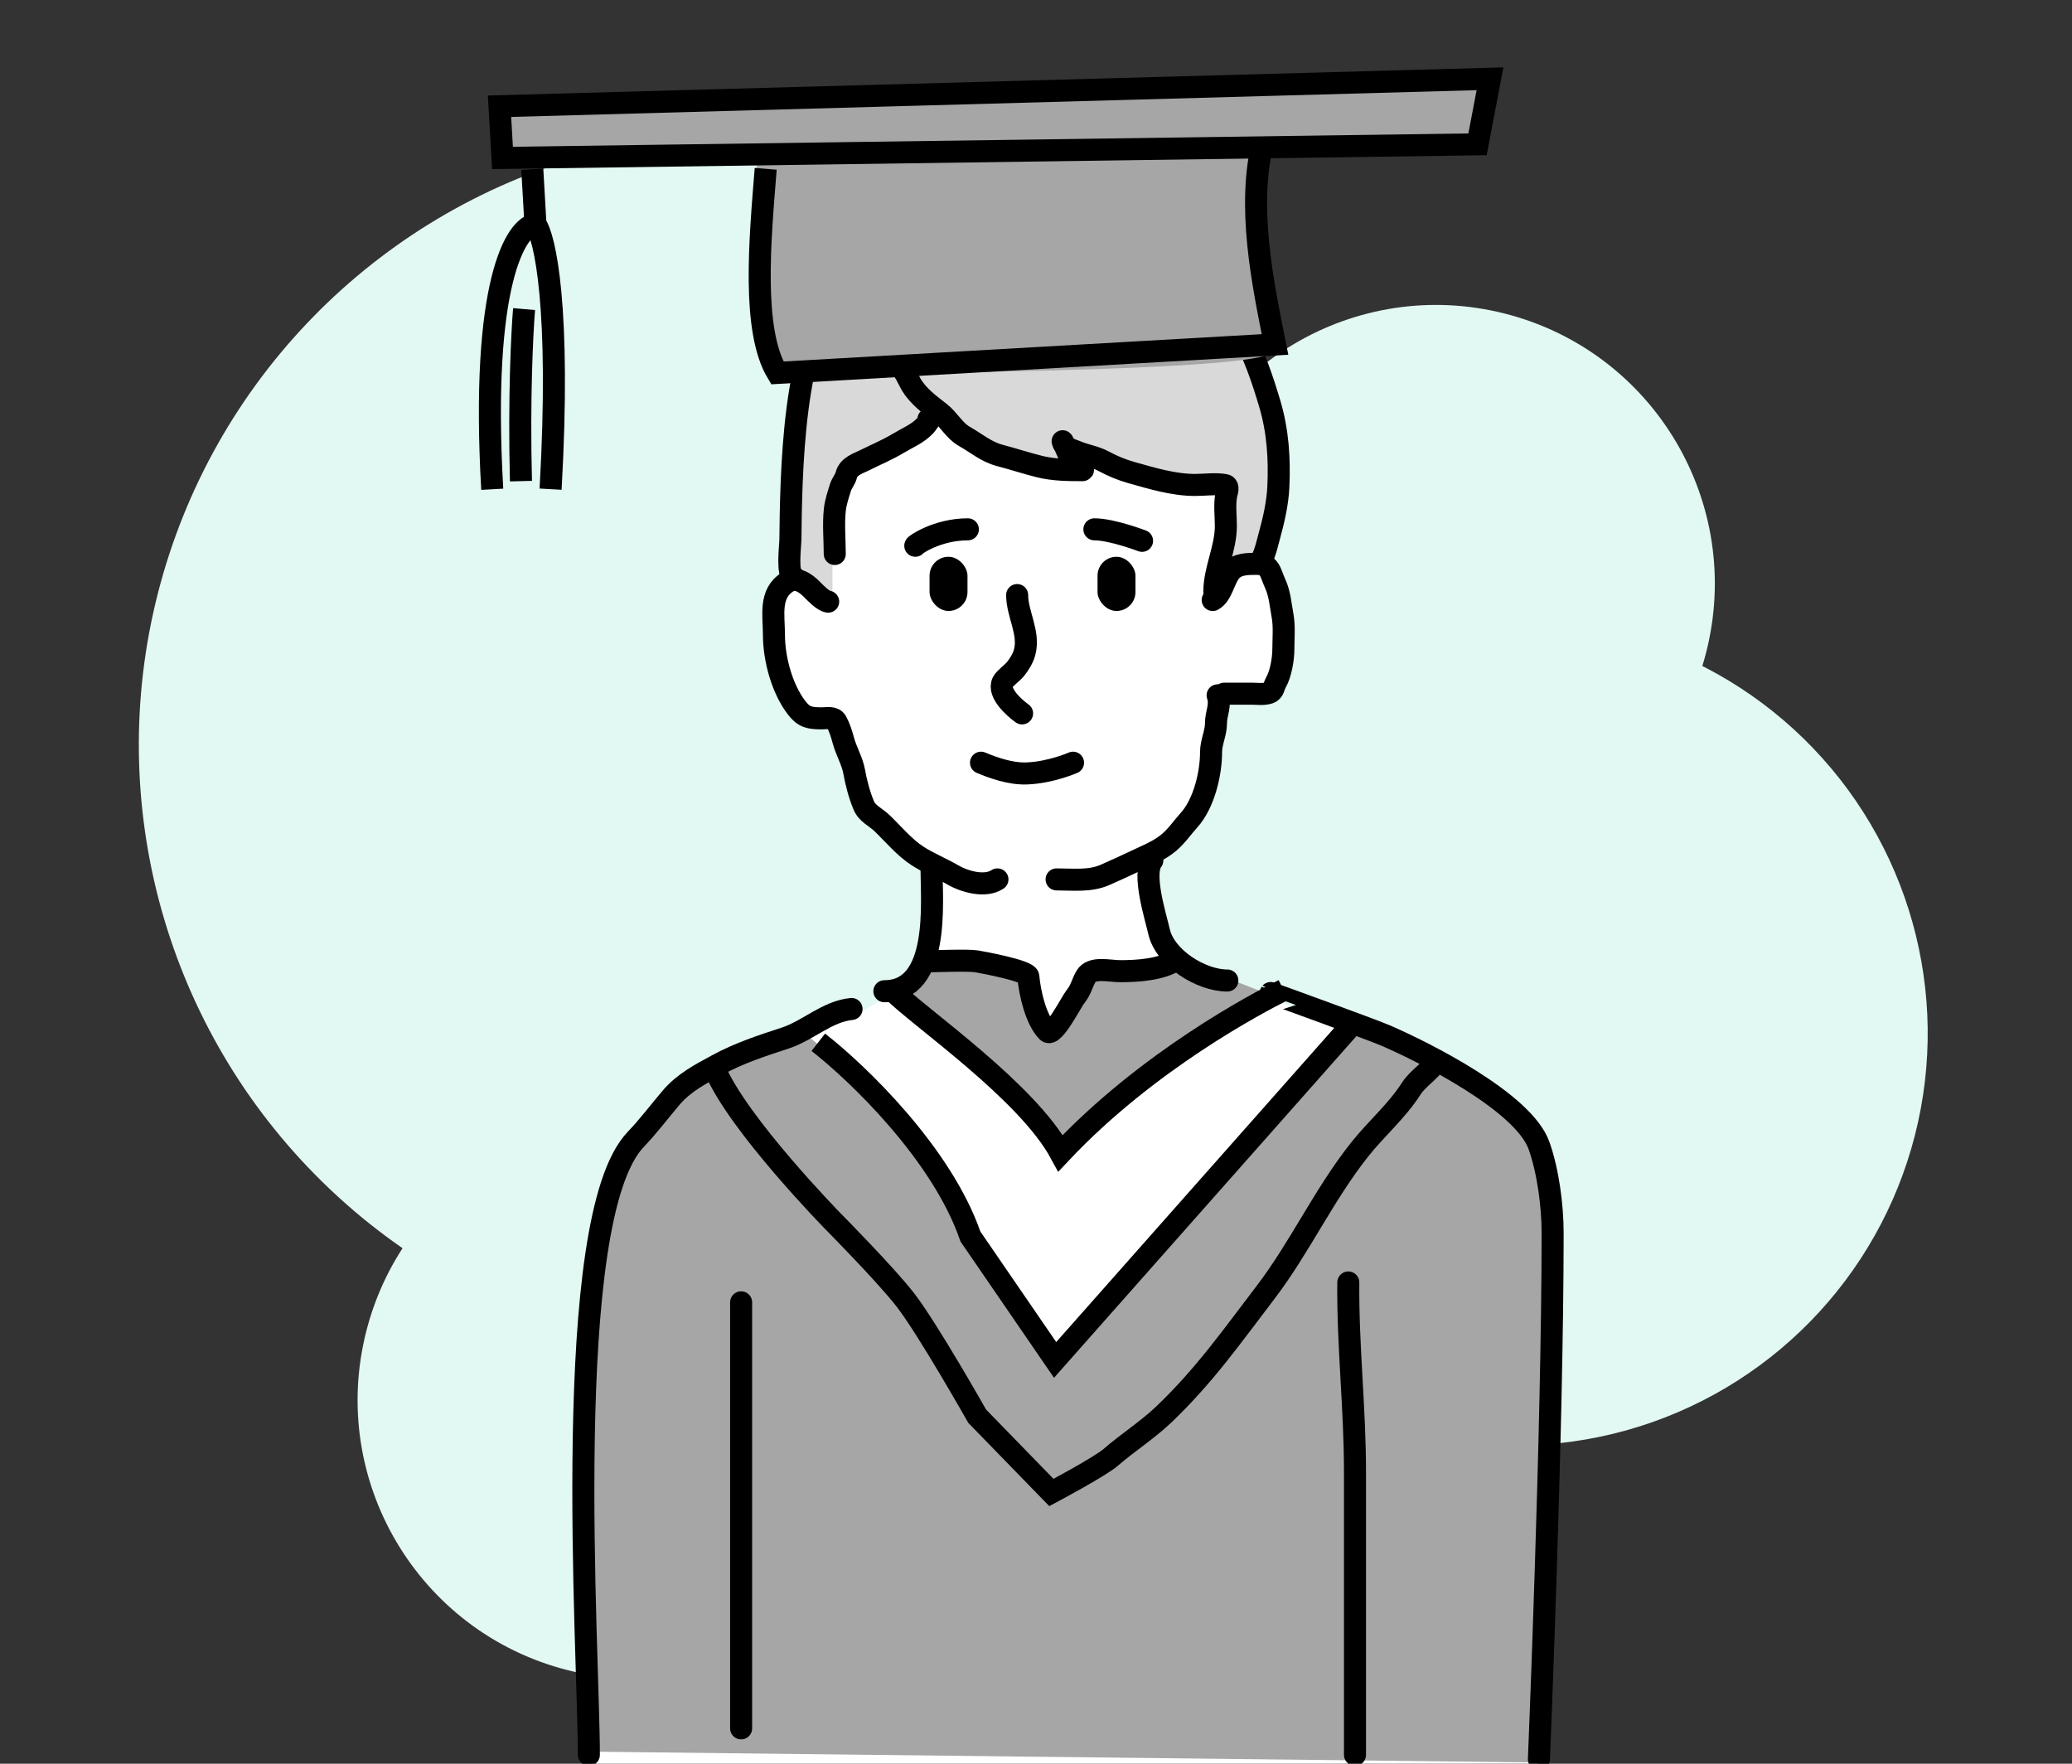 <svg width="188" height="160" viewBox="0 0 188 160" fill="none" xmlns="http://www.w3.org/2000/svg">
<rect x="0" y="0" width="188" height="160" fill="#333333" stroke="none"/>
<ellipse cx="57.731" cy="127.011" rx="25.28" ry="25.28" transform="rotate(-165.667 57.731 127.011)" fill="#E2F8F2"/>
<ellipse cx="130.308" cy="52.948" rx="25.28" ry="25.28" transform="rotate(-165.667 130.308 52.948)" fill="#E2F8F2"/>
<ellipse cx="68.142" cy="67.565" rx="55.544" ry="55.544" transform="rotate(-165.667 68.142 67.565)" fill="#E2F8F2"/>
<ellipse cx="137.523" cy="93.745" rx="37.385" ry="37.385" transform="rotate(-165.667 137.523 93.745)" fill="#E2F8F2"/>
<path d="M52.629 137.72L53.788 159.996H139.543L140.934 119.3V109.273L139.543 103.677L135.371 99.713L127.723 95.516L116.598 91.086L111.267 89.454L108.718 88.754L105.705 86.423L104.546 80.827V78.029L109.413 73.365L110.572 62.873L114.744 63.806L116.598 61.474V54.479L114.744 50.748L116.134 44.919L115.439 38.39L113.817 31.861L110.572 26.965L104.546 21.602L96.897 17.871H89.481L83.686 19.97L79.051 25.333L76.733 26.265L74.415 29.063L72.793 35.359L71.866 52.147L70.012 56.344L70.707 60.774L72.793 65.204L75.806 65.671L77.428 69.401L79.051 74.298L84.613 78.728V83.159L83.454 88.754L80.905 90.153L77.428 92.252L65.376 96.682L56.569 104.61L54.483 115.569L52.629 137.72Z" fill="white"/>
<path d="M83.982 87.115L81.021 89.582C85.627 93.695 95.135 102.414 96.32 104.388C103.426 96.886 112.441 92.05 116.06 90.569L107.177 87.115L99.281 88.102L94.839 93.037L93.359 88.595L83.982 87.115Z" fill="#A6A6A6"/>
<path d="M78.954 98.693L73.032 93.758C69.906 94.909 63.26 97.508 61.681 98.693C51.811 103.431 51.975 140.806 53.291 158.902L139.657 159.889L140.644 127.81V108.07L138.67 102.148L132.254 97.212L122.877 92.771L95.734 123.369L90.305 115.472L83.889 104.615L78.954 98.693Z" fill="#A6A6A6"/>
<path d="M72.999 33.444L71.733 52.022L75.533 54.978V49.067C75.533 46.364 76.659 43.437 77.222 42.311C79.474 41.044 84.231 38.258 85.244 37.244C87.271 40.96 94.533 42.733 97.911 43.156C98.052 43.015 98.333 42.395 98.333 41.044C102.387 43.747 108.467 44.141 111 44V52.022C111.563 51.741 112.943 51.178 113.956 51.178C116.996 47.462 116.067 40.059 115.223 36.822L113.956 31.333L72.999 33.444Z" fill="#D9D9D9"/>
<path d="M75.144 54.58C74.677 54.528 73.947 53.748 73.62 53.42C73.07 52.87 72.242 52.309 71.466 52.79C69.764 53.846 70.223 55.827 70.223 57.595C70.223 59.757 70.948 62.466 72.278 64.205C72.939 65.069 73.448 65.166 74.58 65.166C75.037 65.166 75.643 65.012 75.889 65.464C76.173 65.984 76.371 66.611 76.519 67.17C76.765 68.1 77.333 69.052 77.496 69.97C77.677 70.989 77.963 72.071 78.358 73.035C78.685 73.834 79.437 74.103 80.031 74.675C81.046 75.652 82.081 76.903 83.261 77.657C84.285 78.311 85.402 78.758 86.442 79.363C87.506 79.981 89.379 80.525 90.501 79.777" stroke="black" stroke-width="2" stroke-linecap="round"/>
<path d="M95.868 79.777C97.343 79.777 98.903 79.975 100.275 79.363C101.185 78.957 102.062 78.567 102.976 78.129C104.075 77.601 105.145 77.207 106.082 76.414C106.757 75.843 107.285 75.066 107.879 74.409C109.236 72.91 109.884 70.198 109.884 68.23C109.884 67.334 110.331 66.501 110.331 65.613C110.331 64.692 110.792 64.012 110.48 63.078" stroke="black" stroke-width="2" stroke-linecap="round"/>
<path d="M110.033 54.431C110.902 53.971 111.051 52.501 111.706 51.78C112.266 51.164 113.165 51.15 113.968 51.15C115.269 51.15 115.219 51.897 115.699 52.94C116.127 53.871 116.185 54.848 116.37 55.847C116.552 56.831 116.444 57.896 116.444 58.895C116.444 59.767 116.212 61.156 115.765 61.919C115.566 62.258 115.589 62.709 115.152 62.855C114.651 63.022 114.046 62.929 113.52 62.929C112.706 62.929 111.891 62.929 111.077 62.929" stroke="black" stroke-width="2" stroke-linecap="round"/>
<path d="M75.74 50.256C75.74 48.938 75.603 47.538 75.749 46.23C75.826 45.531 76.051 44.903 76.254 44.234C76.382 43.815 76.684 43.51 76.784 43.107C76.989 42.29 77.831 42.062 78.507 41.724C79.488 41.234 80.534 40.799 81.473 40.233C82.333 39.714 83.244 39.364 83.941 38.626C84.04 38.521 84.55 37.874 84.239 38.03" stroke="black" stroke-width="2" stroke-linecap="round"/>
<path d="M81.555 33.258C81.965 33.304 82.488 34.582 82.682 34.898C83.334 35.966 84.316 36.681 85.282 37.433C86.106 38.073 86.579 39.071 87.511 39.595C88.598 40.207 89.489 40.996 90.725 41.318C91.924 41.631 93.099 42.021 94.295 42.32C95.579 42.641 96.904 42.651 98.221 42.651C98.402 42.651 97.911 42.458 97.741 42.287C97.385 41.932 97.106 41.598 96.912 41.127C96.841 40.954 96.243 39.573 96.465 40.183C96.635 40.65 97.307 40.812 97.707 40.978C98.502 41.309 99.368 41.427 100.134 41.84C100.935 42.271 101.766 42.621 102.644 42.867C104.526 43.394 106.47 43.993 108.434 43.993C109.298 43.993 110.291 43.847 111.143 44.002C111.559 44.077 111.304 44.678 111.259 44.921C111.095 45.803 111.226 46.83 111.226 47.721C111.226 49.758 110.182 51.667 110.182 53.685" stroke="black" stroke-width="2" stroke-linecap="round"/>
<path d="M72.013 52.343C71.365 52.222 71.708 49.535 71.715 48.997C71.784 43.767 71.833 29.889 76.353 26.624C76.915 26.218 77.716 25.804 78.424 25.804C78.937 25.804 79.048 26.07 79.17 25.522C79.505 24.013 81.365 22.363 82.45 21.331C88.177 15.883 98.862 17.433 104.666 22.076" stroke="black" stroke-width="2" stroke-linecap="round"/>
<path d="M107.797 25.058C112.11 27.454 113.882 32.145 115.219 36.655C115.944 39.105 116.109 41.598 115.989 44.184C115.921 45.637 115.565 47.203 115.177 48.599C114.979 49.313 114.835 50.046 114.506 50.703" stroke="black" stroke-width="2" stroke-linecap="round"/>
<path d="M89.01 69.191C90.098 69.646 91.681 70.223 93.176 70.164C95.361 70.077 97.36 69.191 97.36 69.191" stroke="black" stroke-width="2" stroke-linecap="round"/>
<path d="M92.29 53.983C92.29 55.715 93.453 57.43 92.961 59.202C92.811 59.741 92.483 60.263 92.133 60.701C91.855 61.048 91.16 61.527 90.981 61.885C90.493 62.863 92.057 64.232 92.737 64.718" stroke="black" stroke-width="2" stroke-linecap="round"/>
<path d="M99.298 48.019C100.891 48.019 103.622 49.063 103.622 49.063" stroke="black" stroke-width="2" stroke-linecap="round"/>
<path d="M83.047 49.51C82.934 49.496 84.997 48.019 87.818 48.019" stroke="black" stroke-width="2" stroke-linecap="round"/>
<rect x="84.342" y="50.509" width="3.442" height="4.917" rx="1.721" fill="black"/>
<rect x="99.583" y="50.509" width="3.442" height="4.917" rx="1.721" fill="black"/>
<path d="M84.522 78.836C84.522 81.812 85.321 89.922 80.243 89.922" stroke="black" stroke-width="2" stroke-linecap="round"/>
<path d="M104.555 78.058C103.601 79.25 104.863 83.165 105.16 84.498C105.69 86.883 108.945 88.95 111.362 88.95" stroke="black" stroke-width="2" stroke-linecap="round"/>
<path d="M115.297 90.084C115.303 90.075 124.478 93.402 125.718 93.938C129.197 95.44 138.209 99.952 139.631 103.901C140.461 106.207 140.876 109.386 140.876 111.842C140.876 129.722 139.631 159.595 139.631 159.595" stroke="black" stroke-width="2" stroke-linecap="round"/>
<path d="M122.336 116.343C122.281 122.079 122.943 127.763 122.943 133.481C122.943 139.553 122.943 145.625 122.943 151.697C122.943 159.163 122.943 151.884 122.943 159.195" stroke="black" stroke-width="2" stroke-linecap="round"/>
<path d="M67.245 118.145C67.245 137.316 67.245 137.712 67.245 156.793" stroke="black" stroke-width="2" stroke-linecap="round"/>
<path d="M77.264 91.532C75.03 91.755 73.328 93.491 71.239 94.172C69.105 94.868 67.057 95.54 65.087 96.61C63.562 97.437 62.051 98.219 60.903 99.569C59.836 100.825 58.817 102.178 57.678 103.369C50.781 110.58 53.429 149.843 53.429 159.195" stroke="black" stroke-width="2" stroke-linecap="round"/>
<path d="M80.928 89.81C83.474 92.355 93.173 98.977 96.228 104.615C104.124 96.225 114.093 90.994 116.462 89.81" stroke="black" stroke-width="2"/>
<path d="M74.247 94.553C77.771 97.294 85.466 104.655 88.05 112.173L95.734 123.369L122.384 93.264" stroke="black" stroke-width="2"/>
<path d="M68.804 13.803C67.315 27.045 69.514 32.697 70.8 33.868C86.131 33.902 116.515 33.529 115.404 31.769C112.539 21.767 113.754 15.177 114.72 13.133L134.166 12.757L135.172 7.201L45.733 9.084L45.074 14.216C51.556 14.09 65.377 13.832 68.804 13.803Z" fill="#A6A6A6"/>
<path d="M69.475 15.316C68.958 21.718 68.194 29.963 70.533 33.83C74.052 33.629 102.101 32.025 115.686 31.248C114.585 25.722 113.086 18.705 114.627 12.734" stroke="black" stroke-width="2"/>
<path d="M45.592 14.328L45.324 9.637L135.192 7.146L134.062 13.093L45.592 14.328Z" fill="#A6A6A6" stroke="black" stroke-width="2"/>
<path d="M48.297 15.35L48.582 20.334C46.829 20.532 43.59 25.62 44.663 44.385" stroke="black" stroke-width="2"/>
<path d="M48.583 20.334C49.431 21.462 50.895 27.85 49.957 44.376" stroke="black" stroke-width="2"/>
<path d="M47.552 28.041C47.377 30.11 47.073 36.128 47.268 43.648" stroke="black" stroke-width="2"/>
<path d="M64.86 96.985C66.939 101.976 75.592 110.803 75.592 110.803C75.592 110.803 80.322 115.579 82.131 117.904C84.158 120.51 88.663 128.474 88.663 128.474L95.398 135.396C95.398 135.396 99.8 133.054 100.76 132.223C102.345 130.85 104.135 129.717 105.646 128.27C109.301 124.77 111.774 121.238 114.79 117.293C117.938 113.177 120.092 108.418 123.341 104.314C124.915 102.327 126.692 100.866 128.075 98.716C128.632 97.849 129.852 97.096 130.212 96.374" stroke="black" stroke-width="2" stroke-linecap="round"/>
<path d="M83.982 87.209C84.753 87.209 87.816 87.082 88.588 87.209C89.065 87.287 93.261 88.049 93.307 88.6C93.428 90.057 93.99 92.531 95.034 93.575C95.578 94.119 97.221 90.859 97.561 90.44C98.094 89.784 98.137 89.292 98.521 88.6C99.043 87.66 100.641 88.104 101.656 88.104C103.188 88.104 105.386 87.969 106.694 87.097" stroke="black" stroke-width="2" stroke-linecap="round"/>
</svg>
